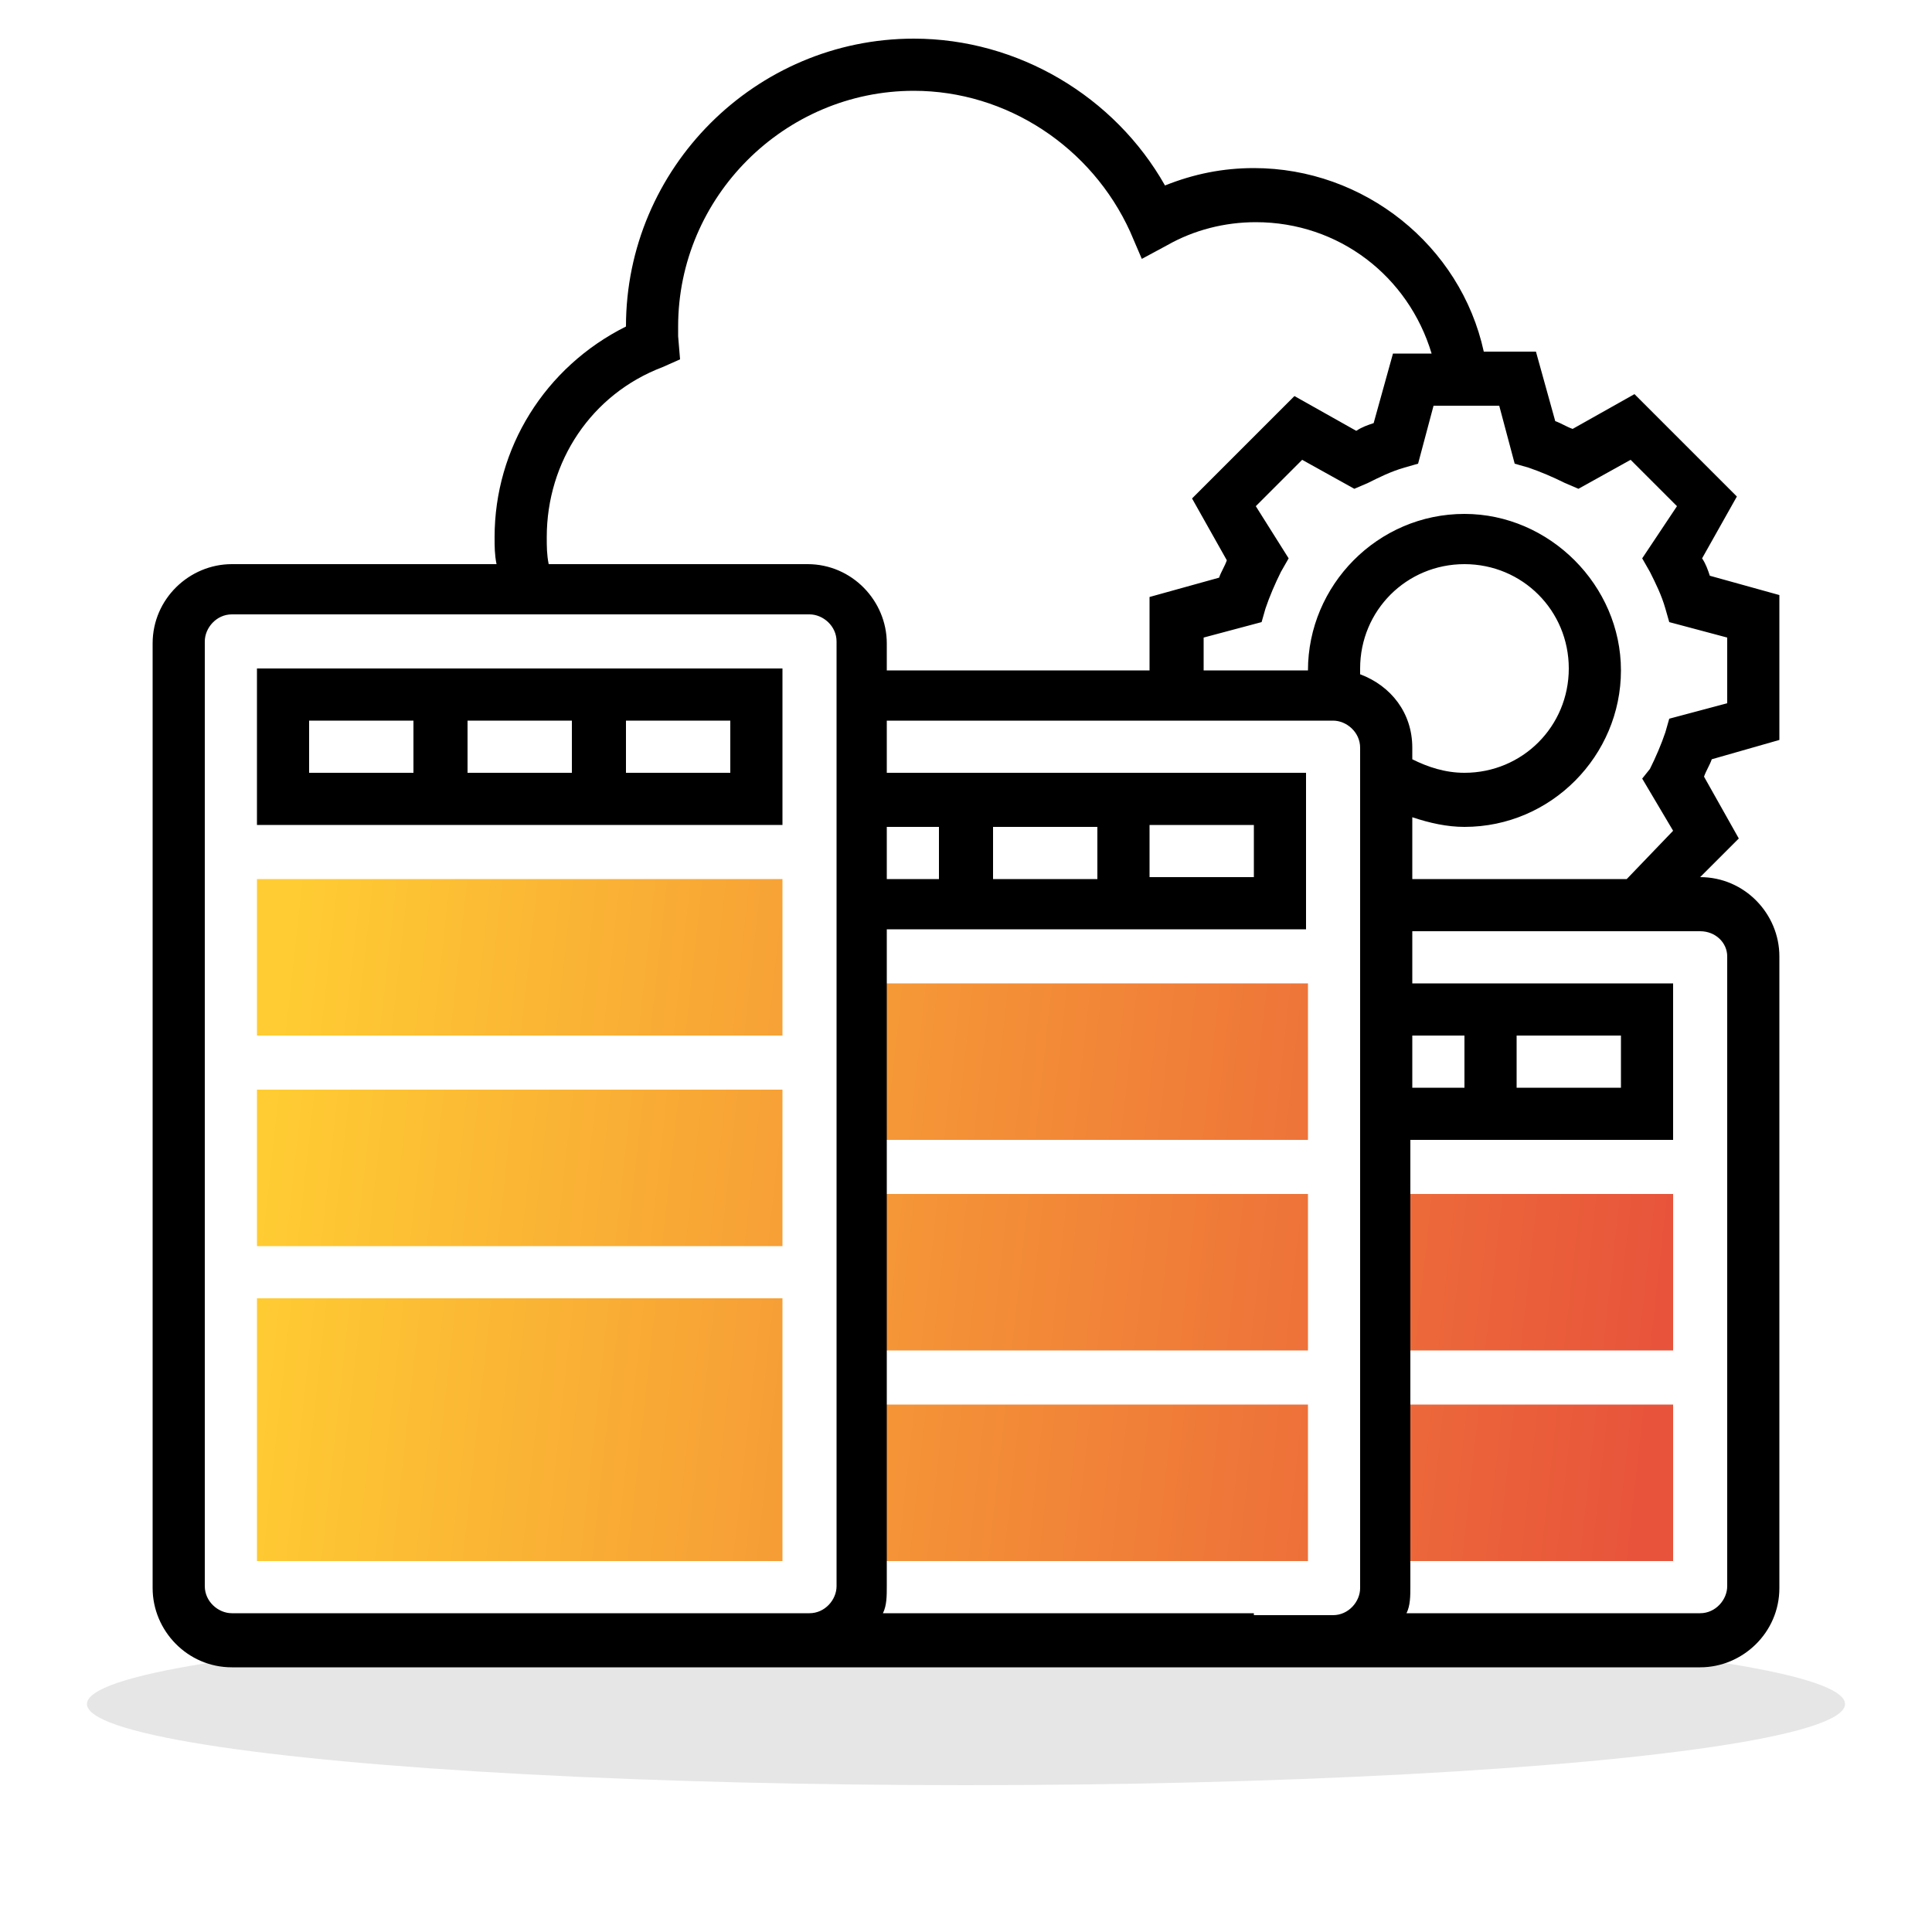 <svg xmlns="http://www.w3.org/2000/svg" xmlns:xlink="http://www.w3.org/1999/xlink" id="Layer_1" x="0px" y="0px" viewBox="0 0 100 100" style="enable-background:new 0 0 100 100;" xml:space="preserve"><style type="text/css">	.st0{opacity:0.1;enable-background:new    ;}	.st1{fill:url(#SVGID_1_);}	.st2{fill:url(#SVGID_2_);}	.st3{fill:url(#SVGID_3_);}	.st4{fill:url(#SVGID_4_);}	.st5{fill:url(#SVGID_5_);}	.st6{fill:url(#SVGID_6_);}	.st7{fill:url(#SVGID_7_);}	.st8{fill:url(#SVGID_8_);}</style><ellipse class="st0" cx="50" cy="88.2" rx="45.5" ry="4.2"></ellipse><g>	<g>		<g>			<linearGradient id="SVGID_1_" gradientUnits="userSpaceOnUse" x1="15.062" y1="48.222" x2="87.211" y2="56.201">				<stop offset="0" style="stop-color:#FFCC33"></stop>				<stop offset="1" style="stop-color:#E8543B"></stop>			</linearGradient>			<path class="st1" d="M40.5,53.6H13.3v-8.1h27.2V53.6z"></path>		</g>	</g>	<g>		<g>			<linearGradient id="SVGID_2_" gradientUnits="userSpaceOnUse" x1="13.875" y1="58.956" x2="86.024" y2="66.934">				<stop offset="0" style="stop-color:#FFCC33"></stop>				<stop offset="1" style="stop-color:#E8543B"></stop>			</linearGradient>			<path class="st2" d="M40.5,64.5H13.3v-8.1h27.2V64.5z"></path>		</g>	</g>	<g>		<g>			<linearGradient id="SVGID_3_" gradientUnits="userSpaceOnUse" x1="12.391" y1="72.372" x2="84.54" y2="80.351">				<stop offset="0" style="stop-color:#FFCC33"></stop>				<stop offset="1" style="stop-color:#E8543B"></stop>			</linearGradient>			<path class="st3" d="M40.5,80.8H13.3V67.2h27.2V80.8z"></path>		</g>	</g>	<g>		<g>			<linearGradient id="SVGID_4_" gradientUnits="userSpaceOnUse" x1="13.913" y1="58.61" x2="86.062" y2="66.589">				<stop offset="0" style="stop-color:#FFCC33"></stop>				<stop offset="1" style="stop-color:#E8543B"></stop>			</linearGradient>			<path class="st4" d="M86.7,69.9H71.7v-8.1h14.9V69.9z"></path>		</g>	</g>	<g>		<g>			<linearGradient id="SVGID_5_" gradientUnits="userSpaceOnUse" x1="12.726" y1="69.343" x2="84.875" y2="77.322">				<stop offset="0" style="stop-color:#FFCC33"></stop>				<stop offset="1" style="stop-color:#E8543B"></stop>			</linearGradient>			<path class="st5" d="M86.7,80.8H71.7v-8.1h14.9V80.8z"></path>		</g>	</g>	<g>		<g>			<linearGradient id="SVGID_6_" gradientUnits="userSpaceOnUse" x1="14.821" y1="50.399" x2="86.97" y2="58.377">				<stop offset="0" style="stop-color:#FFCC33"></stop>				<stop offset="1" style="stop-color:#E8543B"></stop>			</linearGradient>			<path class="st6" d="M67.6,59H44.6v-8.1h23.1V59z"></path>		</g>	</g>	<g>		<g>			<linearGradient id="SVGID_7_" gradientUnits="userSpaceOnUse" x1="13.634" y1="61.132" x2="85.783" y2="69.111">				<stop offset="0" style="stop-color:#FFCC33"></stop>				<stop offset="1" style="stop-color:#E8543B"></stop>			</linearGradient>			<path class="st7" d="M67.6,69.9H44.6v-8.1h23.1V69.9z"></path>		</g>	</g>	<g>		<g>			<linearGradient id="SVGID_8_" gradientUnits="userSpaceOnUse" x1="12.447" y1="71.866" x2="84.596" y2="79.845">				<stop offset="0" style="stop-color:#FFCC33"></stop>				<stop offset="1" style="stop-color:#E8543B"></stop>			</linearGradient>			<path class="st8" d="M67.6,80.8H44.6v-8.1h23.1V80.8z"></path>		</g>	</g>	<g>		<path d="M92.1,38.3v-7.5l-3.6-1c-0.1-0.3-0.2-0.6-0.4-0.9l1.8-3.2l-5.3-5.3l-3.2,1.8c-0.3-0.1-0.6-0.3-0.9-0.4l-1-3.6h-2.7   c-1.2-5.5-6.2-9.5-11.9-9.5c-1.6,0-3.1,0.3-4.6,0.9C57.7,5,52.7,2,47.3,2c-8.2,0-14.9,6.7-14.9,14.9c-4.2,2.1-6.8,6.3-6.8,10.9   c0,0.5,0,0.9,0.1,1.4H12c-2.2,0-4.1,1.8-4.1,4.1v48.9c0,2.2,1.8,4.1,4.1,4.1h27.2h2.7h23.1H69h19c2.2,0,4.1-1.8,4.1-4.1V49.5   c0-2.2-1.8-4.1-4.1-4.1h0l2-2l-1.8-3.2c0.1-0.3,0.3-0.6,0.4-0.9L92.1,38.3z M28.3,27.8c0-3.9,2.3-7.4,6-8.8l0.9-0.4l-0.1-1.2   c0-0.2,0-0.3,0-0.5c0-6.7,5.5-12.2,12.2-12.2c4.8,0,9.2,2.9,11.2,7.3l0.6,1.4l1.3-0.7c1.4-0.8,3-1.2,4.6-1.2   c4.3,0,7.9,2.8,9.1,6.8h-2l-1,3.6c-0.3,0.1-0.6,0.2-0.9,0.4l-3.2-1.8l-5.3,5.3l1.8,3.2c-0.1,0.3-0.3,0.6-0.4,0.9l-3.6,1v3.8H45.9   v-1.4c0-2.2-1.8-4.1-4.1-4.1H28.4C28.3,28.7,28.3,28.3,28.3,27.8L28.3,27.8z M64.9,42.7v2.7h-5.4v-2.7H64.9z M56.8,45.5h-5.4v-2.7   h5.4V45.5z M48.6,45.5h-2.7v-2.7h2.7V45.5z M39.1,83.5H12c-0.7,0-1.4-0.6-1.4-1.4V33.2c0-0.7,0.6-1.4,1.4-1.4h29.9   c0.7,0,1.4,0.6,1.4,1.4v48.9c0,0.7-0.6,1.4-1.4,1.4H39.1z M64.9,83.5H45.7c0.2-0.4,0.2-0.9,0.2-1.4v-34h21.7V40H45.9v-2.7H69   c0.7,0,1.4,0.6,1.4,1.4v43.5c0,0.7-0.6,1.4-1.4,1.4H64.9z M70.4,34.6c0-3,2.4-5.4,5.4-5.4c3,0,5.4,2.4,5.4,5.4   c0,3-2.4,5.4-5.4,5.4c-1,0-1.9-0.3-2.7-0.7v-0.6c0-1.8-1.1-3.2-2.7-3.8C70.4,34.8,70.4,34.7,70.4,34.6z M83.9,53.6v2.7h-5.4v-2.7   H83.9z M75.8,56.3h-2.7v-2.7h2.7V56.3z M89.4,49.5v32.6c0,0.7-0.6,1.4-1.4,1.4H72.8c0.2-0.4,0.2-0.9,0.2-1.4V59h13.6v-8.1H73.1   v-2.7H88C88.8,48.2,89.4,48.8,89.4,49.5z M86.6,43l-2.4,2.5H73.1v-3.2c0.9,0.3,1.8,0.5,2.7,0.5c4.5,0,8.1-3.7,8.1-8.1   s-3.7-8.1-8.1-8.1c-4.5,0-8.1,3.7-8.1,8.1h-5.4v-1.7l3-0.8l0.2-0.7c0.2-0.6,0.5-1.3,0.8-1.9l0.4-0.7L65,26.2l2.4-2.4l2.7,1.5   l0.7-0.3c0.6-0.3,1.2-0.6,1.9-0.8l0.7-0.2l0.8-3h3.4l0.8,3l0.7,0.2c0.6,0.2,1.3,0.5,1.9,0.8l0.7,0.3l2.7-1.5l2.4,2.4L85,28.9   l0.4,0.7c0.3,0.6,0.6,1.2,0.8,1.9l0.2,0.7l3,0.8v3.4l-3,0.8l-0.2,0.7c-0.2,0.6-0.5,1.3-0.8,1.9L85,40.3L86.6,43z"></path>		<path d="M13.3,42.7h27.2v-8.1H13.3V42.7z M24.2,40v-2.7h5.4V40H24.2z M37.8,40h-5.4v-2.7h5.4V40z M16,37.3h5.4V40H16V37.3z"></path>	</g></g></svg>